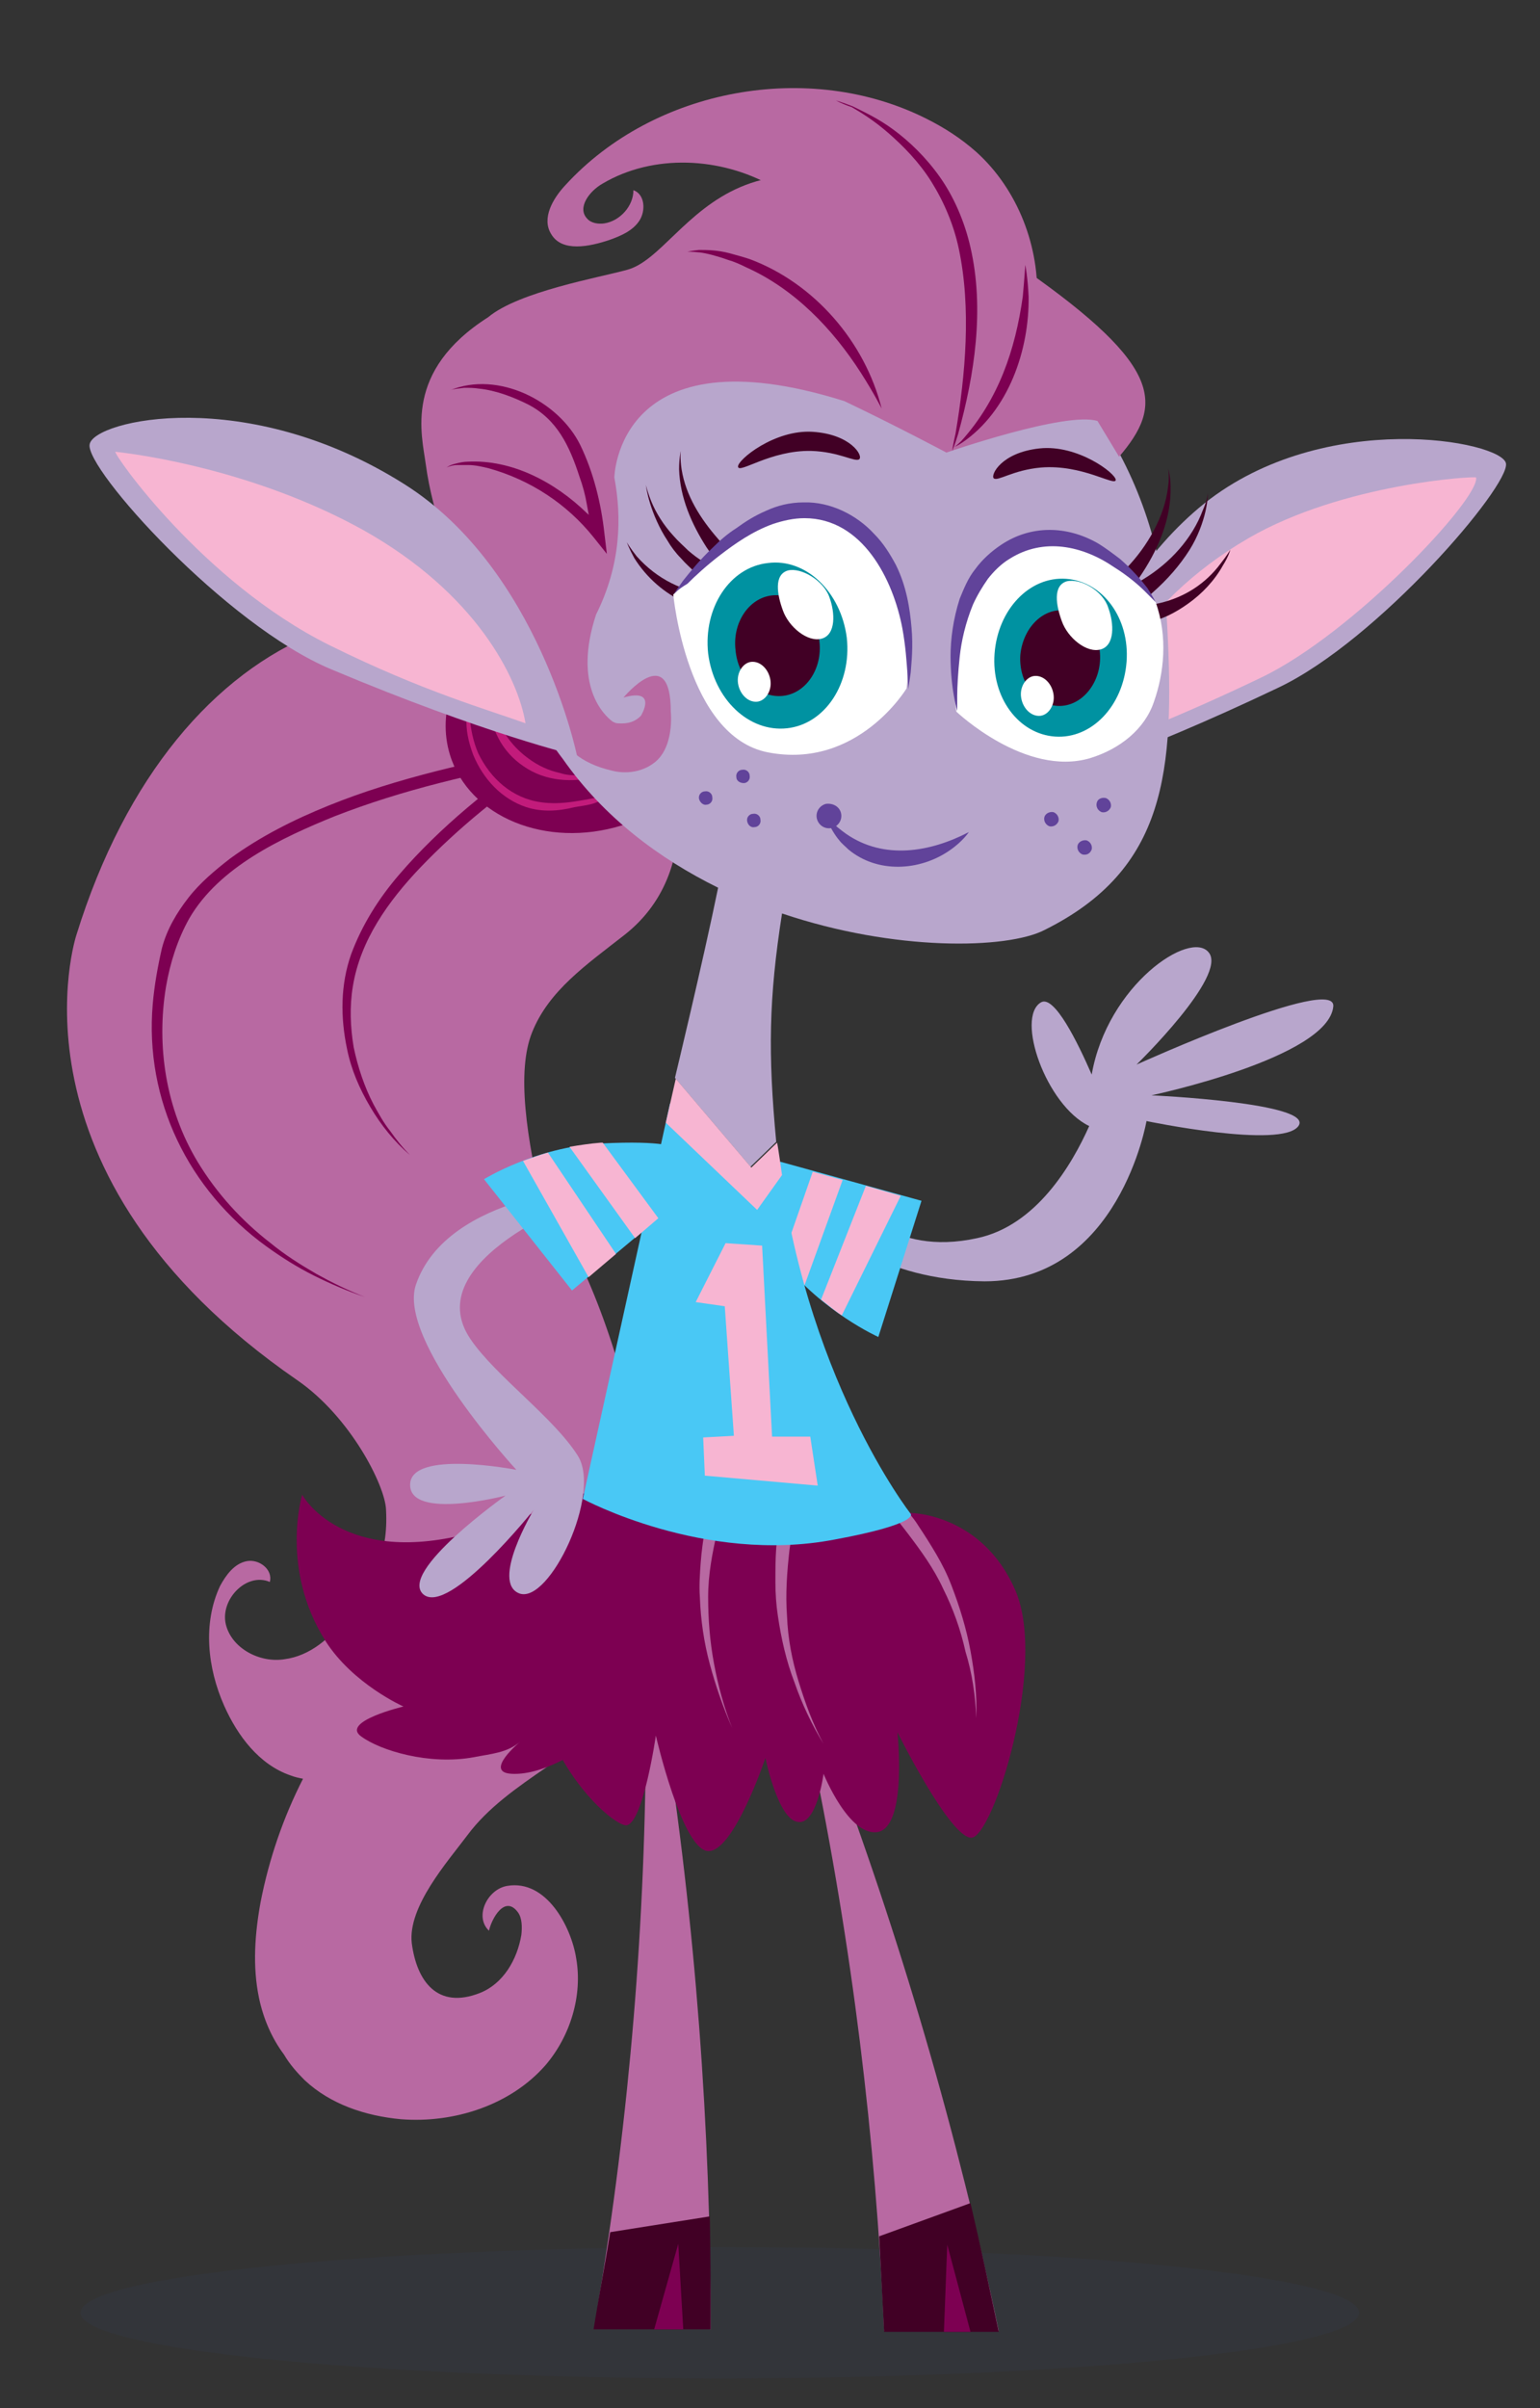 <?xml version="1.0" encoding="utf-8"?>
<!-- Generator: Adobe Illustrator 19.2.0, SVG Export Plug-In . SVG Version: 6.00 Build 0)  -->
<!DOCTYPE svg PUBLIC "-//W3C//DTD SVG 1.1//EN" "http://www.w3.org/Graphics/SVG/1.1/DTD/svg11.dtd">
<svg version="1.1" xmlns="http://www.w3.org/2000/svg" xmlns:xlink="http://www.w3.org/1999/xlink" x="0px" y="0px"
	 viewBox="0 0 185.5 290" enable-background="new 0 0 185.5 290" xml:space="preserve" width="185.5" height="290" preserveAspectRatio="none">
<rect x="0" y="0" width="185.5" height="290" fill="#333333" stroke="none"/>
<g id="Fiona_Cast_Shadow">
</g>
<g id="Fiona_Left_Leg">
</g>
<g id="Fiona_Right_Leg">
</g>
<g id="Fiona_Ponytail_3rd">
</g>
<g id="Fiona_Ponytail_4th">
</g>
<g id="Fiona_Back_Hair_5th">
</g>
<g id="Fiona_Tail">
</g>
<g id="Fiona_Body">
</g>
<g id="Fiona_5th_Pants_Body">
</g>
<g id="Fiona_Left_Ear">
</g>
<g id="Fiona_Head">
</g>
<g id="Fiona_Left_Arm">
</g>
<g id="Fiona_Shirt_5th">
</g>
<g id="Friona_Right_Arm">
</g>
<g id="Fiona_Shirt_4th">
</g>
<g id="Fiona_Shirt_3rd">
</g>
<g id="Fiona_Mouth">
</g>
<g id="Fiona_Freckles">
</g>
<g id="Fiona_Eyes">
</g>
<g id="Fiona_Hair">
</g>
<g id="Fiona_Headband_4th">
</g>
<g id="Fiona_Headband_5th">
</g>
<g id="Fiona_Right_Ear">
	<path opacity="0.1" fill="#384E7D" d="M163.7,278.5c0,4.4-34.5,7.9-77,7.9s-77-3.5-77-7.9c0-4.4,34.5-7.9,77-7.9
		S163.7,274.1,163.7,278.5"/>
	<g>
		<path fill="#B869A2" d="M99.6,209.9c8.9,23.5,15.8,47.3,20.7,70.8h-13.8c-1-23.1-3.9-46.6-8.7-69.7
			C98.4,210.7,99,210.3,99.6,209.9"/>
		<path fill="#410025" d="M120.3,280.8h-13.8c-0.2-3.8-0.4-7.7-0.6-11.5l11-4C118.1,270.4,119.2,275.6,120.3,280.8"/>
		<polygon fill="#7D0052" points="113.7,280.8 114.1,270.3 116.9,280.8 		"/>
	</g>
	<g>
		<path fill="#B869A2" d="M79.9,206.9c3.9,24.8,5.7,49.6,5.7,73.6L72,277.7c3.8-22.8,5.8-46.4,5.8-70
			C78.5,207.4,79.2,207.2,79.9,206.9"/>
		<path fill="#410025" d="M85.6,280.5H71.5c0.6-3.8,1.4-7.9,2-11.7l12-1.9C85.6,272.2,85.6,275.2,85.6,280.5"/>
		<polygon fill="#7D0052" points="78.8,280.5 81.7,270.2 82.3,280.5 		"/>
	</g>
	<path fill="#B869A2" d="M65.5,145.8c-2.1-8.8-3.3-16.8-1.4-21.5c2-5,6.5-8.1,11.1-11.7c10.5-8.2,6.4-23.7,1.3-28.6
		c-24.4-20.6-55.4-9.8-67.3,28.6c0,0-9.5,28.7,26.6,53.6l0,0c6.4,4.4,10.6,12.7,10.7,15.6c0.3,5.7-1.6,8.4-4.9,13
		c-1.8,2.5-4.3,4.6-7.3,5c-3,0.5-6.4-1.3-7.1-4.2c-0.7-3,2.5-6.3,5.3-5.1c0.4-1.5-1.3-2.8-2.8-2.5c-1.5,0.3-2.5,1.7-3.2,3
		c-2.1,4.5-1.5,9.9,0.5,14.4c1.6,3.6,4.2,7.1,8,8.4c0.5,0.2,1,0.3,1.5,0.4c-2.4,4.7-4.1,9.7-5.1,14.8c-0.7,3.8-1,7.8-0.2,11.6
		c0.5,2.4,1.5,4.8,3,6.8c0.7,1.2,1.6,2.2,2.5,3.1c3.1,2.9,7.3,4.3,11.6,4.7c6.4,0.5,13.2-1.7,17.4-6.5c3-3.5,4.5-8.4,3.7-12.9
		c-0.6-3.8-3.6-9.5-8.3-8.7c-2.4,0.4-4,3.7-2.2,5.4c0.3-1.4,1.9-4.4,3.5-2.2c0.5,0.7,0.5,1.8,0.4,2.7c-0.5,3-2.2,5.9-5,7
		c-5.1,2-7.6-1.4-8.2-6c-0.5-4.4,4.3-9.8,6.7-13c4.9-6.6,14.1-9.8,19.4-16.4c7.3-9.2,0.7-43-8.6-57.6
		C66.6,146.3,66.2,146,65.5,145.8z"/>
	<path fill="#7D0052" d="M44,156.2c-2.1-0.7-4.2-1.6-6.2-2.6c-2-1-3.9-2.2-5.7-3.5c-9.4-6.8-14.7-17.6-13.7-29.2
		c0.2-2.3,0.6-4.5,1.1-6.7c0.6-2.3,1.8-4.3,3.2-6.1c1.4-1.8,3.2-3.3,5-4.7c3.7-2.7,7.7-4.7,11.9-6.4c4.2-1.7,8.5-3,12.8-4.1
		c4.3-1.1,8.7-2,13.2-2.6l3.1-0.4l-2.6,1.8c-5.6,3.7-10.9,8-15.5,12.8c-3.8,4-7.2,8.7-8.1,14.3c-0.4,2.4-0.3,4.9,0.1,7.3
		c0.5,2.4,1.3,4.8,2.4,6.9c0.6,1.1,1.2,2.2,2,3.2c0.7,1,1.5,2,2.4,2.9c-1.9-1.6-3.5-3.6-4.8-5.8c-1.3-2.2-2.3-4.5-2.8-7
		c-0.8-3.8-0.8-7.7,0.5-11.4c1.3-3.5,3.3-6.7,5.8-9.6c4.9-5.7,11.1-10.7,17.3-14.9l0.5,1.3c-4.4,0.6-8.7,1.5-13,2.6
		c-4.3,1.1-8.5,2.4-12.6,4c-6.4,2.6-13.9,6.1-17.5,12.3c-1.4,2.5-2.3,5.3-2.8,8.2c-1.2,7.2,0,14.8,3.8,21.1c2.3,3.8,5.3,7.1,8.8,9.8
		c1.7,1.4,3.6,2.6,5.5,3.7C39.9,154.4,41.9,155.4,44,156.2"/>
	<path fill="#7D0052" d="M59.3,76.1c-4.5,3.9-6.7,9.6-5.1,14.8c2.3,7.5,11.6,11.3,20.7,8.5c2.8-0.9,5.2-2.3,7.2-4
		c-0.9-4.8-3.3-9.3-5.5-11.5C71.4,79.7,65.5,77.1,59.3,76.1z"/>
	<path fill="#C21B7B" d="M72,93.5c-3,0.8-6.3,0.6-8.9-1.2c-2.7-1.8-4.1-4.7-4.2-7.9c0-0.4,0-0.7,0-1c0-0.5,0.1-0.9,0.1-0.9
		s0,0.3,0.1,0.8c0.3,3.2,1.9,6.1,4.5,8c1.2,0.9,2.5,1.5,3.9,1.8C69,93.6,70.6,93.2,72,93.5"/>
	<path fill="#C21B7B" d="M56.9,82.2c0,0-0.1,0.4-0.2,1.2c-0.1,0.7-0.2,1.8-0.1,3.1c0.1,1.3,0.4,2.8,1,4.2c1.5,3.1,4.1,5.4,7.5,5.9
		c2.7,0.4,5.1-0.3,7.7-0.7c-0.6,1-2.6,1.1-3.6,1.3c-2,0.5-3.9,0.6-5.8,0c-3-1-5.2-3.4-6.4-6.3c-0.6-1.6-0.9-3.1-0.8-4.5
		c0-1.3,0.2-2.4,0.4-3.1C56.7,82.6,56.9,82.2,56.9,82.2"/>
	<path fill="#7D0052" d="M79.5,187.6l-5.3-9.5c0,0-7.5,3.7-17.1,6.4c-15.9,4.4-20.7-4.5-20.7-4.5s-2.7,8.9,2.8,17.6
		c3.3,5.2,9.4,7.9,9.4,7.9s-7.6,1.8-5.1,3.6c2.3,1.7,8.2,3.5,13.6,2.5c2-0.4,4-0.5,5.6-1.9c0,0-4.5,3.7-1.1,3.9
		c6.6,0.4,17.5-9.1,19.5-15.5C83.2,191.6,79.5,187.6,79.5,187.6z"/>
	<path fill="#7D0052" d="M88.3,178c0,0-14.3-7.5-20.9,6.6c-10.1,21.4,6.2,35.6,8.1,35.2C77.5,219.4,79,209,79,209s3.1,13.5,6.2,13.9
		c3.1,0.4,7-11.2,7-11.2s1.5,7.4,3.9,7.7c2.3,0.4,3.1-5.8,3.1-5.8s3.1,7.7,6.6,7c3.5-0.8,2.3-12,2.3-12s6.3,12.7,8.9,12.7
		c2.6,0,9.2-20.8,5.3-29.8c-4-9.2-12.5-9.3-12.5-9.3L88.3,178z"/>
	<g>
		<path fill="#B869A2" d="M97,180C97,180,97,180,97,180C97,180,97,180,97,180C97,180,97,180,97,180z"/>
		<path fill="#B869A2" d="M96.8,179.7l-1.7-0.3c-0.1,0.2-0.2,0.3-0.3,0.5c-0.9,2-1.1,4.3-1.3,6.5c-0.1,1.4-0.1,2.7-0.1,4.1
			c0,1.4,0.1,2.8,0.3,4.1c0.4,2.7,1,5.4,2,8c0.9,2.6,2.1,5.1,3.5,7.4c-1.3-2.4-2.2-4.9-3-7.5c-0.8-2.6-1.3-5.2-1.4-7.9
			c-0.2-2.7,0-5.3,0.3-8c0.2-1.3,0.4-2.6,0.7-3.9c0.2-0.6,0.4-1.2,0.6-1.8c0.1-0.3,0.3-0.5,0.4-0.7c0.1-0.1,0.1-0.2,0.2-0.2h0
			c0,0,0,0-0.2,0L96.8,179.7z"/>
	</g>
	<path fill="#B869A2" d="M117.6,206.9c0.1-2.7-0.2-5.4-0.7-8.1c-0.5-2.7-1.3-5.3-2.3-7.9c-0.5-1.3-1.1-2.5-1.8-3.7
		c-0.7-1.2-1.4-2.3-2.2-3.5c-0.3-0.5-0.7-1-1.1-1.5l-2.6-0.5c0.9,0.9,1.7,2,2.4,2.9c1.6,2.1,3.2,4.3,4.3,6.7
		c1.2,2.4,2.1,4.9,2.7,7.6C117.1,201.5,117.5,204.2,117.6,206.9z"/>
	<g>
		<path fill="#B869A2" d="M89,178.1C89,178.1,89,178.1,89,178.1C88.9,178.1,88.9,178.1,89,178.1C88.9,178.1,88.9,178.1,89,178.1
			C89,178.1,89,178.1,89,178.1z"/>
		<path fill="#B869A2" d="M88.3,178c0,0-0.5-0.3-1.3-0.6c-0.2,0.2-0.3,0.5-0.4,0.7c-1,1.8-1.4,4-1.7,6c-0.2,1.4-0.4,2.7-0.5,4.1
			c-0.1,1.4-0.2,2.8-0.1,4.1c0.1,2.8,0.5,5.5,1.2,8.1c0.7,2.6,1.6,5.2,2.7,7.7c-1-2.5-1.7-5.1-2.2-7.8c-0.5-2.7-0.7-5.3-0.7-8
			c0-2.7,0.5-5.3,1.1-7.9c0.3-1.3,0.7-2.6,1.1-3.8c0.2-0.6,0.5-1.2,0.8-1.7c0.2-0.2,0.3-0.5,0.5-0.6c0.1-0.1,0.2-0.1,0.2-0.2
			c0,0,0,0-0.2,0l0-0.1L88.3,178z"/>
	</g>
	<g>
		<path fill="#B8A6CC" d="M181.4,55.8c-0.5-2.7-21.8-6.7-36.3,4.8c-14.5,11.6-19,33.6-19,33.6s10.5-3.1,27.9-11.4
			C166,77.1,181.9,58.5,181.4,55.8"/>
		<path fill="#F7B5D2" d="M150.4,64.8c11.4-6.6,27.4-7.5,27.4-7.3c0.5,2.5-14.8,18.8-25.9,24.1c-10,4.8-17.6,7.7-21.9,9.2
			C131.8,84.3,136.6,72.8,150.4,64.8"/>
	</g>
	<path fill="#B8A6CC" d="M140.6,75.4c-0.9-17.7-11.5-35.1-28.7-40.9c-19.1-6.5-41.5,3-49,22c-1.6,4.2-2.5,8.6-2.5,13.1
		c0,8.2,2.7,15.7,7.4,21.8c4.9,7,11.6,12,18.7,15.5c-1.8,8.8-5.2,22.9-5.2,22.9l9.1,10.7l3.1-3c-1-10.6-0.9-17.3,0.7-27.5
		c13.6,4.6,27.1,4.3,31.6,2C140.5,104.7,141.5,92.9,140.6,75.4z"/>
	<path fill="#B8A6CC" d="M160.6,121.2c0.4-3.9-23.7,7-23.7,7s11-10.7,8.7-13.5c-2.2-2.8-12.2,3.9-14.1,14.7
		c-1.7-3.9-4.5-9.6-6.1-8.7c-3.1,1.8,0.6,12.4,5.8,14.9c-2.1,4.7-6.4,12-13.5,13.5c-10.5,2.3-14.9-4.5-14.9-4.5l-3,3.2
		c0,0,6,6.4,18.8,6.5c16.2,0,19.5-19.3,19.5-19.3s16.3,3.4,18.3,0.6c2-2.8-17.7-3.7-17.7-3.7S160,127.4,160.6,121.2"/>
	<path fill="#B8A6CC" d="M72.5,142.9c0,0-18.6,0.7-22.4,11.8c-2.3,6.7,12.1,22.3,12.1,22.3s-12.8-2.5-12.8,1.8
		c0,4.3,11.5,1.3,11.5,1.3s-13,9.2-9.9,11.9c3.1,2.6,13.3-10.2,13.3-10.2s-5.3,8.8-1.7,10.1c3.6,1.2,9.9-12,7-16.6
		c-2.9-4.6-9.9-9.6-12.9-14c-6.6-9.6,14-17.1,14-17.1L72.5,142.9z"/>
	<path fill="#49C8F5" d="M105.8,161c0,0-6.7-3-11.5-9.1c-4.8-6.2-4.6-7.7-4.6-7.7l4.3-4.3l17,4.7L105.8,161z"/>
	<path fill="#F7B5D2" d="M108.5,144l-4.2-1.2l-5.4,13.7c0.9,0.7,1.7,1.4,2.5,1.9L108.5,144z"/>
	<path fill="#F7B5D2" d="M94.2,151.7c0,0.1,0.1,0.1,0.1,0.2c0.8,1.1,1.7,2,2.6,2.9l4.6-12.7l-3.6-1L94.2,151.7z"/>
	<path fill="#49C8F5" d="M80.7,132.9l-10.5,47.6c0,0,14.6,7.9,30.3,4.9c10.3-1.9,9.2-3.1,9.2-3.1s-13.1-16.7-16.1-44.6
		c0,0-1.5,5-3.6,4.4C86.8,141.1,82.2,134.2,80.7,132.9z"/>
	<polygon fill="#F7B5D2" points="87.4,149.7 83.8,156.8 87.3,157.3 88.4,172.9 84.7,173.1 84.9,177.7 98.5,178.9 97.6,173 93,173 
		91.8,150 	"/>
	<path fill="#49C8F5" d="M58.3,142c0,0,6.3-3.9,14.1-4.3c7.8-0.4,8.9,0.5,8.9,0.5l1.1,5.9l-13.5,11.3L58.3,142z"/>
	<path fill="#F7B5D2" d="M70.9,153.8l3.3-2.8L66,138.8c-1.1,0.3-2.1,0.7-3,1L70.9,153.8z"/>
	<path fill="#F7B5D2" d="M72.6,137.6c-0.1,0-0.1,0-0.2,0c-1.3,0.1-2.6,0.3-3.8,0.5l7.9,11l2.8-2.4L72.6,137.6z"/>
	<g>
		<path fill="#F7B5D2" d="M93.6,137.6l-3.1,3l-9.1-10.7l-1.2,5.3l11,10.5l3-4.2C94.2,141.5,93.7,137.9,93.6,137.6z"/>
	</g>
	<path fill="#61439A" d="M99.6,98.4c0,0,0.2,0.2,0.6,0.6c0.4,0.4,1,0.9,1.7,1.4c4.6,3.2,10.2,2.2,14.8-0.2c0,0-0.7,1.1-2.3,2.2
		c-3.6,2.5-8.7,2.8-12.2-0.1c-0.4-0.4-0.8-0.7-1.1-1.1c-0.6-0.7-1-1.5-1.3-2C99.7,98.7,99.6,98.4,99.6,98.4"/>
	<path fill="#61439A" d="M101.3,97.9c0.2,0.8-0.3,1.6-1.1,1.8c-0.8,0.2-1.6-0.3-1.8-1.1c-0.2-0.8,0.3-1.6,1.1-1.8
		C100.3,96.7,101.1,97.1,101.3,97.9"/>
	<path fill="#61439A" d="M132.1,96.7c-0.1,0.4,0.1,0.9,0.6,1.1c0.4,0.1,0.9-0.1,1.1-0.6c0.1-0.4-0.1-0.9-0.6-1.1
		C132.7,96,132.2,96.2,132.1,96.7"/>
	<path fill="#61439A" d="M125.8,98.4c-0.1,0.4,0.1,0.9,0.6,1.1c0.4,0.1,0.9-0.1,1.1-0.6c0.1-0.4-0.1-0.9-0.6-1.1
		C126.4,97.7,125.9,98,125.8,98.4"/>
	<path fill="#61439A" d="M129.8,101.8c-0.1,0.4,0.1,0.9,0.6,1.1c0.5,0.1,0.9-0.1,1.1-0.6c0.1-0.4-0.1-0.9-0.6-1.1
		C130.4,101.1,129.9,101.4,129.8,101.8"/>
	<path fill="#61439A" d="M90,98.9c-0.1-0.5,0.3-0.9,0.7-0.9c0.5-0.1,0.9,0.3,0.9,0.7c0.1,0.5-0.3,0.9-0.7,0.9
		C90.5,99.7,90.1,99.4,90,98.9"/>
	<path fill="#61439A" d="M84.2,96.2c-0.1-0.5,0.3-0.9,0.7-0.9c0.5-0.1,0.9,0.3,0.9,0.7c0.1,0.5-0.3,0.9-0.7,0.9
		C84.7,97,84.3,96.6,84.2,96.2"/>
	<path fill="#61439A" d="M88.7,93.6c-0.1-0.5,0.3-0.9,0.7-0.9c0.5-0.1,0.9,0.3,0.9,0.7c0.1,0.5-0.3,0.9-0.7,0.9
		C89.1,94.3,88.7,94,88.7,93.6"/>
	<g>
		<path fill="#410025" d="M75.5,65.3c0,0,0.4,0.7,1.2,1.7c2.4,2.7,5.7,4.4,9.3,4.6c-0.1,0.7-0.1,1.3-0.2,2c0,0.1-3-0.9-3.2-1
			c-2.5-1.1-4.7-3-6.2-5.4C75.8,66.1,75.5,65.3,75.5,65.3"/>
		<path fill="#410025" d="M77.8,58.4c0,0,0.2,0.9,0.7,2.1c0.5,1.2,1.4,2.7,2.6,4c0.6,0.7,1.2,1.2,1.8,1.8c0.6,0.5,1.2,1,1.8,1.3
			c0.5,0.4,1,0.6,1.3,0.8c0.3,0.2,0.5,0.3,0.5,0.3l-1,1.7c0,0-0.2-0.1-0.5-0.4c-0.3-0.3-0.8-0.6-1.3-1.1c-0.5-0.5-1.1-1-1.7-1.7
			c-0.6-0.6-1.2-1.4-1.6-2.1c-1-1.5-1.7-3.2-2.1-4.5C77.9,59.3,77.8,58.4,77.8,58.4"/>
		<path fill="#410025" d="M82,54.3c0,0-0.1,0.9,0.1,2.2c0.5,3.2,2.3,6,4.4,8.4c0.4,0.5,0.8,0.9,1.1,1.1c0.3,0.3,0.4,0.4,0.4,0.4
			l-1.5,1.4c0,0-0.2-0.2-0.4-0.5c-0.2-0.3-0.6-0.8-1-1.4c-1.8-2.8-3.2-6-3.3-9.4C81.8,55.2,82,54.3,82,54.3"/>
		<path fill="#FFFFFF" d="M109.2,82.9c0,0-5.9,9.8-16.7,7.7c-9.8-1.9-11.4-19-11.4-19s11.3-11.4,17.5-10
			C111.6,64.5,109.2,82.9,109.2,82.9"/>
		<path fill="#0092A1" d="M102,76.8c0.6,5.5-2.6,10.4-7.2,10.9c-4.6,0.5-8.8-3.5-9.5-9c-0.6-5.5,2.6-10.4,7.2-10.9
			C97.1,67.2,101.3,71.3,102,76.8"/>
		<path fill="#410025" d="M98.7,77.2c0.4,3.3-1.6,6.3-4.4,6.6c-2.8,0.3-5.4-2.1-5.7-5.5c-0.4-3.3,1.6-6.3,4.4-6.6
			C95.7,71.4,98.3,73.8,98.7,77.2"/>
		<path fill="#61439A" d="M81.1,71.6c0,0,0.4-0.6,1.2-1.7c0.8-1,2-2.5,3.6-4c0.8-0.8,1.7-1.6,2.8-2.3c1.1-0.8,2.2-1.5,3.6-2.1
			c1.3-0.6,2.8-1,4.5-1c3.2-0.1,6.4,1.5,8.5,3.8c1.1,1.1,1.9,2.4,2.6,3.7c1.3,2.6,1.7,5.3,1.9,7.6c0.2,2.3,0,4.1-0.1,5.4
			c-0.2,1.3-0.3,2-0.3,2s0-0.7-0.1-2c-0.1-1.3-0.2-3.1-0.6-5.3c-1.1-5.9-4.8-13.3-11.8-13.3c-1.3,0-2.6,0.3-3.8,0.7
			c-2.5,0.9-4.6,2.4-6.3,3.7c-1.7,1.3-3.1,2.6-4,3.5C81.6,71,81.1,71.6,81.1,71.6"/>
		<path fill="#410025" d="M148.2,66.2c0,0-0.2,0.8-0.9,1.9c-1,1.8-2.5,3.4-4.2,4.6c-1.4,1-3.2,2-4.9,2.2l-0.3-2c0,0,0.7,0,1.9-0.3
			c2.9-0.7,5.4-2.3,7.2-4.7C147.8,66.9,148.2,66.2,148.2,66.2"/>
		<path fill="#410025" d="M145.5,59.4c0,0,0,0.9-0.3,2.2c-0.3,1.3-0.9,3-1.9,4.6c-1.2,1.9-2.7,3.6-4.4,5.1c-0.3,0.3-0.5,0.4-0.5,0.4
			l-1.1-1.7c0,0,0.2-0.1,0.5-0.3c3.1-1.9,5.8-4.8,7.1-8.3C145.4,60.3,145.5,59.4,145.5,59.4"/>
		<path fill="#410025" d="M140.7,56.4c0,0,0.3,0.9,0.3,2.2c0.1,4-1.6,7.8-3.8,11c-0.2,0.3-0.4,0.5-0.4,0.5l-1.5-1.3
			c0,0,0.1-0.1,0.4-0.4c2.5-2.6,4.6-6.2,5-9.8C140.9,57.3,140.7,56.4,140.7,56.4"/>
		<path fill="#FFFFFF" d="M139.2,72.5c-3.4-4.8-10.8-8.5-14.9-7.4c-12.1,3.2-9.1,20.6-9.1,20.6s8.3,7.9,16.1,5.6
			c3.6-1.1,6.6-3.5,7.7-6.8C140.2,81.1,140.7,76.7,139.2,72.5"/>
		<path fill="#0092A1" d="M119.8,78.7c-0.4,5.3,2.9,9.7,7.3,10c4.4,0.3,8.2-3.7,8.6-9c0.4-5.3-2.9-9.7-7.3-10
			C124,69.4,120.2,73.4,119.8,78.7"/>
		<path fill="#410025" d="M122.9,78.9c-0.2,3.2,1.8,5.9,4.4,6.1c2.7,0.2,5-2.3,5.2-5.4c0.2-3.2-1.8-5.9-4.4-6.1
			C125.5,73.3,123.2,75.7,122.9,78.9"/>
		<path fill="#61439A" d="M139.2,72.5c0,0-0.5-0.5-1.3-1.3c-0.8-0.8-2.1-1.9-3.7-2.9c-3.8-2.6-8.5-3.6-12.6-1
			c-1,0.6-1.9,1.5-2.6,2.4c-0.7,1-1.3,2-1.8,3.1c-0.9,2.2-1.4,4.4-1.6,6.3c-0.2,1.9-0.3,3.6-0.3,4.7c0,1.2,0,1.8,0,1.8
			s-0.2-0.6-0.4-1.8c-0.2-1.1-0.4-2.8-0.4-4.8c0-2,0.3-4.4,1.1-6.9c0.5-1.2,1-2.5,1.9-3.6c0.8-1.1,1.9-2.1,3.1-2.9
			c3.6-2.4,7.9-2.3,11.6-0.2c1,0.6,1.9,1.3,2.7,1.9c1.5,1.3,2.6,2.6,3.3,3.5C138.9,71.9,139.2,72.5,139.2,72.5"/>
		<path fill="#FFFFFF" d="M92.8,81.9c0.2,1.3-0.6,2.5-1.6,2.6c-1.1,0.1-2.1-0.9-2.3-2.2c-0.2-1.3,0.6-2.5,1.6-2.6
			C91.6,79.6,92.6,80.6,92.8,81.9"/>
		<path fill="#FFFFFF" d="M133.5,73.2c0.7,1.9,0.8,4.5-0.9,5c-1.7,0.5-4-1.4-4.7-3.4c-0.7-1.9-1.1-4.3,0.6-4.8
			C130.2,69.6,132.9,71.2,133.5,73.2"/>
		<path fill="#FFFFFF" d="M126.9,83.6c0.2,1.3-0.6,2.5-1.6,2.6c-1.1,0.1-2.1-0.9-2.3-2.2c-0.2-1.3,0.6-2.5,1.6-2.6
			C125.7,81.3,126.7,82.3,126.9,83.6"/>
		<path fill="#FFFFFF" d="M99.9,71.9c0.7,1.9,0.8,4.5-0.9,5c-1.7,0.5-4-1.4-4.7-3.4c-0.7-1.9-1.1-4.3,0.6-4.8
			C96.5,68.3,99.2,69.9,99.9,71.9"/>
	</g>
	<path fill="#410025" d="M88.9,56.2c-0.1-0.8,4.4-4.5,9-4.2c4.6,0.3,6.1,2.9,5.6,3.3c-0.5,0.4-2.4-0.9-5.8-1
		C92.8,54.2,89,57.1,88.9,56.2"/>
	<path fill="#410025" d="M134.4,57.8c0-0.8-4.6-4.3-9.2-3.8c-4.6,0.5-5.9,3.2-5.5,3.6c0.5,0.4,2.3-1,5.7-1.3
		C130.4,55.9,134.3,58.6,134.4,57.8"/>
	<path fill="#B869A2" d="M123.5,32.5c-35.3-24.6-40.2-2-48,0c-3.2,0.9-13,2.6-16.7,5.7c-10.2,6.5-8,14.1-7.5,17.8
		c1.5,11.3,10.4,28.8,13.1,29.5c0.1,0,0.2,0,0.3,0.1c0.9-1.1,1.2-0.9,2.1-2.3c-0.4,1.6-0.9,7.7,6.9,9.5c0,0,2.6,0.8,4.9-0.8
		c2.7-1.8,2.2-6.3,2.2-6.3c0-8.6-5.7-1.7-5.7-1.7c4.2-1.2,2.1,2.2,2.1,2.2c-0.7,0.7-1.5,1-2.8,0.9c-0.2,0-0.4-0.1-0.6-0.2
		c-1.1-0.8-4.8-4.4-2-12.9c3-6,3.1-11.7,2.2-16.5l0,0c0,0,0.3-17.8,27.7-9.2l0,0c6.3,3,12.3,6.2,12.3,6.2s14.4-5,18.2-3.8
		c0.9,1.5,1.7,2.8,2.6,4.3C140.1,48.8,140.2,44.2,123.5,32.5z"/>
	<path fill="#7D0052" d="M82.8,30.3c0,0,0.5-0.1,1.4-0.2c0.9,0,2.2,0,3.7,0.4c0.7,0.2,1.5,0.4,2.4,0.7c7.8,2.9,13.9,10,15.9,18
		c0,0-0.9-1.8-2.5-4.3c-3.4-5.3-8-10.1-13.8-12.7c-0.8-0.4-1.5-0.7-2.2-0.9c-1.4-0.5-2.6-0.8-3.4-0.9C83.3,30.3,82.8,30.3,82.8,30.3
		"/>
	<path fill="#7D0052" d="M54.2,47c5.8-2.4,13.1,1.3,15.7,6.6c1.6,3.3,2.5,7,2.9,10.6l0.3,2.5l-1.6-2c-3.2-4-7.6-6.9-12.6-8.3
		c-0.8-0.2-1.7-0.4-2.5-0.4c-0.4,0-0.9,0-1.3,0c-0.4,0-0.9,0.1-1.3,0.3c0.4-0.3,0.8-0.4,1.2-0.5c0.4-0.1,0.9-0.2,1.3-0.2
		c5.4-0.3,10.6,2.5,14.4,6.2c0.7,0.6,1.3,1.3,1.9,2l-1.3,0.5c-0.1-1.1-0.4-2.3-0.6-3.5c-0.2-1.2-0.5-2.3-0.9-3.4
		c-1.2-3.7-2.7-6.9-6.2-8.7c-1.8-0.9-3.9-1.7-5.9-1.9c-0.6-0.1-1.2-0.1-1.8-0.1C55.3,46.8,54.7,46.8,54.2,47"/>
	<path fill="#B869A2" d="M114.3,54.4c5.2-4.3,10.2-11.2,10.6-17.9s-2.3-13.7-7.3-18.2c-1.8-1.6-3.8-2.9-6-4
		c-14.1-7.1-32.8-3.7-43.5,8c-1.5,1.6-2.9,4-1.7,5.9c1.3,2.2,4.6,1.5,7,0.7c1.4-0.5,2.8-1.1,3.6-2.3c0.8-1.2,0.7-3.2-0.7-3.7
		c0,1.9-1.6,3.7-3.5,4c-0.7,0.1-1.6,0-2.1-0.6C69.5,25,71,23,72.6,22.1c6.1-3.6,14.2-3.2,20.4,0.3s10.6,9.6,12.9,16.4
		c1,3.1,1.6,6.3,2.9,9.3c1.3,3,2.3,4.8,5.3,6.1L114.3,54.4z"/>
	<path fill="#7D0052" d="M100.7,12.1c0,0,0.7,0.2,2,0.7c1.2,0.6,3,1.4,4.9,2.8c1.9,1.4,3.9,3.3,5.6,5.7c1.7,2.4,3,5.4,3.7,8.5
		c1.7,7.4,0.5,15.3-1.5,22.5c-0.4,1.3-0.7,2-0.7,2s0.1-0.8,0.4-2.1c1.2-7.1,1.9-15.1,0.4-22.2c-0.6-2.9-1.8-5.7-3.3-8.1
		c-1.5-2.4-3.4-4.3-5.1-5.8c-1.7-1.5-3.3-2.5-4.5-3.2C101.4,12.5,100.7,12.1,100.7,12.1"/>
	<path fill="#7D0052" d="M123.5,31.9c0,0,0.3,1.5,0.4,3.8c0.1,6.4-2.4,13.8-8,17.6c-0.6,0.4-0.9,0.5-0.9,0.5s0.3-0.2,0.8-0.7
		c4.5-5,6.5-11,7.4-17.4C123.4,33.5,123.5,31.9,123.5,31.9"/>
	<g>
		<path fill="#B8A6CC" d="M10.8,53.5c0.5-2.9,18.9-7.2,37.9,4.8C64.9,68.5,69.5,91,69.5,91s-11.1-2.6-29.6-10.4
			C27.2,75.3,10.2,56.4,10.8,53.5"/>
		<path fill="#F7B5D2" d="M43.7,63.8c-11.2-6.2-23.6-8.7-29.8-9.4c-0.3,0.2,10.5,15.7,25.8,23.3c11.3,5.6,19.2,7.8,23.6,9.4
			C62.4,81.6,57.3,71.4,43.7,63.8"/>
	</g>
</g>
<g id="labels">
</g>
</svg>
